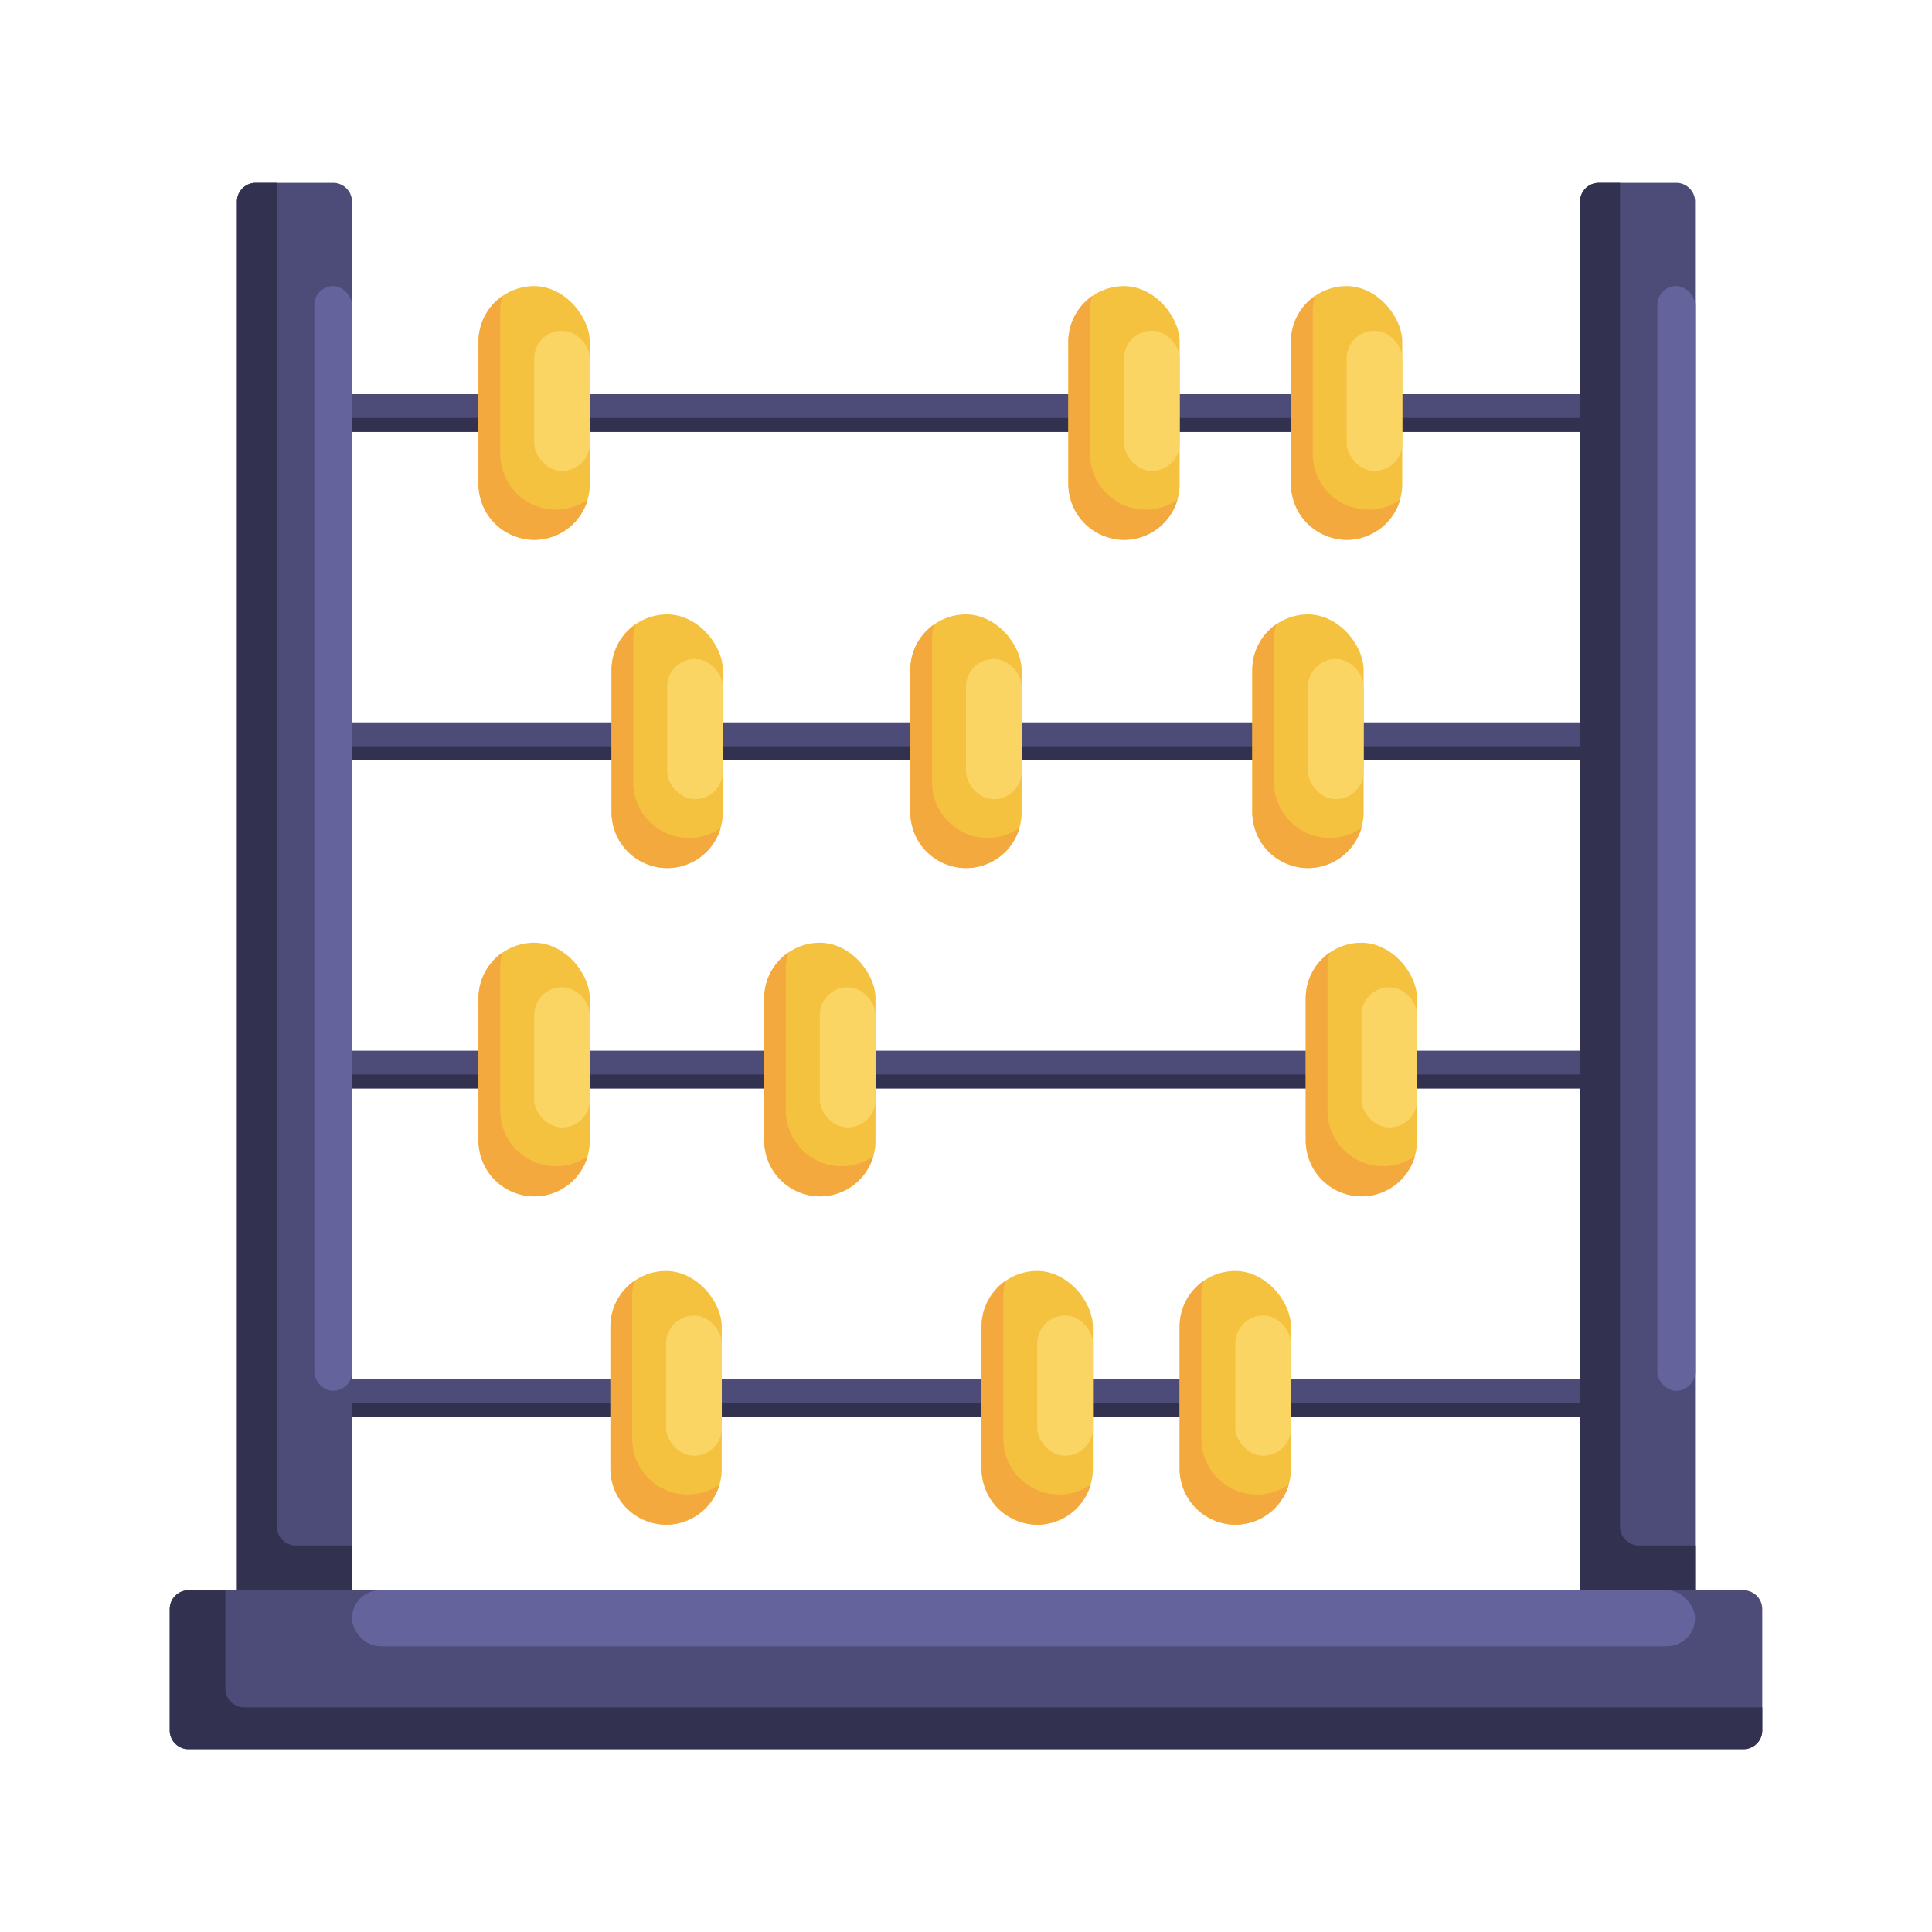 <?xml version="1.0" ?>
<svg width="800px" height="800px" viewBox="0 0 2050 2050" data-name="Layer 2" id="Layer_2" xmlns="http://www.w3.org/2000/svg"><defs><style>.cls-1{fill:#4d4c78;}.cls-2{fill:#323150;}.cls-3{fill:#f4c23f;}.cls-4{fill:#f4a93f;}.cls-5{fill:#fad564;}.cls-6{fill:#64639c;}</style></defs><title/><path class="cls-1" d="M1680.3,806.5H353.5a20,20,0,0,1,0-40H1680.3a20,20,0,1,1,0,40Z"/><path class="cls-1" d="M1680.3,1154.9H353.5a20,20,0,0,1,0-40H1680.3a20,20,0,0,1,0,40Z"/><path class="cls-1" d="M1680.3,458.2H353.5a20,20,0,0,1,0-40H1680.3a20,20,0,0,1,0,40Z"/><path class="cls-1" d="M1680.3,1503.2H353.5a20,20,0,0,1,0-40H1680.3a20,20,0,0,1,0,40Z"/><path class="cls-2" d="M1680.3,791.8H353.5a20.2,20.2,0,0,1-18.6-12.7,20.3,20.3,0,0,0-1.4,7.4,20,20,0,0,0,20,20H1680.3a19.9,19.9,0,0,0,20-20,20.3,20.3,0,0,0-1.4-7.4A20.1,20.1,0,0,1,1680.3,791.8Z"/><path class="cls-2" d="M1680.3,1140.1H353.5a20.1,20.1,0,0,1-18.6-12.6,20,20,0,0,0,18.6,27.4H1680.3a20,20,0,0,0,18.6-27.4A20,20,0,0,1,1680.3,1140.1Z"/><path class="cls-2" d="M1680.3,443.4H353.5a20.1,20.1,0,0,1-18.6-12.6,20.3,20.3,0,0,0-1.4,7.4,20.1,20.1,0,0,0,20,20H1680.3a20,20,0,0,0,20-20,20.3,20.3,0,0,0-1.4-7.4A20,20,0,0,1,1680.3,443.4Z"/><path class="cls-2" d="M1680.3,1488.5H353.5a20.2,20.2,0,0,1-18.6-12.7,20.3,20.3,0,0,0-1.4,7.4,20.1,20.1,0,0,0,20,20H1680.3a20,20,0,0,0,20-20,20.3,20.3,0,0,0-1.4-7.4A20.1,20.1,0,0,1,1680.3,1488.5Z"/><rect class="cls-3" height="269.18" rx="59.1" ry="59.1" width="118.1" x="648.9" y="651.9"/><path class="cls-4" d="M731,889.1h0A59.2,59.2,0,0,1,671.9,830V679a59.3,59.3,0,0,1,2.4-16.5A58.7,58.7,0,0,0,648.9,711V862a59,59,0,0,0,59,59.1h0a59,59,0,0,0,56.7-42.6A58.1,58.1,0,0,1,731,889.1Z"/><rect class="cls-5" height="148.79" rx="29.5" ry="29.5" width="59.1" x="707.9" y="699.2"/><rect class="cls-3" height="269.18" rx="59.1" ry="59.1" width="118.1" x="965.9" y="651.9"/><path class="cls-4" d="M1048.1,889.1h0A59.1,59.1,0,0,1,989,830V679a59.3,59.3,0,0,1,2.3-16.5A59,59,0,0,0,965.9,711V862a59.1,59.1,0,0,0,59.1,59.1h0a59,59,0,0,0,56.7-42.6A58.1,58.1,0,0,1,1048.1,889.1Z"/><rect class="cls-5" height="148.79" rx="29.5" ry="29.5" width="59.1" x="1025" y="699.2"/><rect class="cls-3" height="269.18" rx="59.1" ry="59.1" width="118.1" x="1328.8" y="651.9"/><path class="cls-4" d="M1410.9,889.1h0a59.2,59.2,0,0,1-59.1-59.1V679a59.3,59.3,0,0,1,2.4-16.5,58.7,58.7,0,0,0-25.4,48.5V862a59,59,0,0,0,59.1,59.1h0a59.2,59.2,0,0,0,56.7-42.6A58.6,58.6,0,0,1,1410.9,889.1Z"/><rect class="cls-5" height="148.79" rx="29.5" ry="29.5" width="59.1" x="1387.9" y="699.2"/><rect class="cls-3" height="269.18" rx="59.1" ry="59.1" width="118.1" x="1385.5" y="1000.3"/><path class="cls-4" d="M1467.6,1237.4h0a59,59,0,0,1-59-59V1027.3a59.8,59.8,0,0,1,2.3-16.5,59.1,59.1,0,0,0-25.4,48.5v151.1a59,59,0,0,0,59.1,59h0a59.1,59.1,0,0,0,56.7-42.5A59.3,59.3,0,0,1,1467.6,1237.4Z"/><rect class="cls-5" height="148.79" rx="29.5" ry="29.5" width="59.1" x="1444.6" y="1047.5"/><rect class="cls-3" height="269.18" rx="59.1" ry="59.1" width="118.1" x="810.9" y="1000.3"/><path class="cls-4" d="M893,1237.4h0a59.1,59.1,0,0,1-59.1-59V1027.3a59.8,59.8,0,0,1,2.4-16.5,58.9,58.9,0,0,0-25.4,48.5v151.1a59,59,0,0,0,59,59h0a59.2,59.2,0,0,0,56.8-42.5A59.3,59.3,0,0,1,893,1237.4Z"/><rect class="cls-5" height="148.79" rx="29.5" ry="29.5" width="59.1" x="869.9" y="1047.5"/><rect class="cls-3" height="269.18" rx="59.1" ry="59.1" width="118.1" x="507.7" y="1000.3"/><path class="cls-4" d="M589.8,1237.4h0a59,59,0,0,1-59-59V1027.3a59.8,59.8,0,0,1,2.3-16.5,59.1,59.1,0,0,0-25.4,48.5v151.1a59,59,0,0,0,59.1,59h0a59,59,0,0,0,56.7-42.5A59.3,59.3,0,0,1,589.8,1237.4Z"/><rect class="cls-5" height="148.79" rx="29.5" ry="29.5" width="59.1" x="566.8" y="1047.5"/><rect class="cls-3" height="269.18" rx="59.1" ry="59.1" width="118.1" x="1251.7" y="1348.6"/><path class="cls-4" d="M1333.8,1585.8h0a59.1,59.1,0,0,1-59-59.1V1375.6a60.3,60.3,0,0,1,2.3-16.5,59.3,59.3,0,0,0-25.4,48.6v151a59.2,59.2,0,0,0,59.1,59.1h0a59,59,0,0,0,56.7-42.6A58.6,58.6,0,0,1,1333.8,1585.8Z"/><rect class="cls-5" height="148.79" rx="29.5" ry="29.5" width="59.1" x="1310.8" y="1395.9"/><rect class="cls-3" height="269.18" rx="59.1" ry="59.1" width="118.1" x="1041.5" y="1348.6"/><path class="cls-4" d="M1123.7,1585.8h0a59.1,59.1,0,0,1-59.1-59.1V1375.6a56.8,56.8,0,0,1,2.4-16.5,59.1,59.1,0,0,0-25.5,48.6v151a59.2,59.2,0,0,0,59.1,59.1h0a59,59,0,0,0,56.7-42.6A58.1,58.1,0,0,1,1123.7,1585.8Z"/><rect class="cls-5" height="148.79" rx="29.5" ry="29.5" width="59.1" x="1100.6" y="1395.9"/><rect class="cls-3" height="269.18" rx="59.1" ry="59.1" width="118.1" x="647.7" y="1348.6"/><path class="cls-4" d="M729.8,1585.8h0a59.1,59.1,0,0,1-59-59.1V1375.6a60.3,60.3,0,0,1,2.3-16.5,59.3,59.3,0,0,0-25.4,48.6v151a59.1,59.1,0,0,0,59.1,59.1h0a59.2,59.2,0,0,0,56.7-42.6A58.6,58.6,0,0,1,729.8,1585.8Z"/><rect class="cls-5" height="148.79" rx="29.5" ry="29.5" width="59.1" x="706.8" y="1395.9"/><path class="cls-1" d="M353.5,1727.4H271.4a20,20,0,0,1-20-20V214a19.9,19.9,0,0,1,20-20h82.1a20,20,0,0,1,20,20V1707.4A20.1,20.1,0,0,1,353.5,1727.4Z"/><path class="cls-1" d="M1778.6,1727.4h-82.1a20.1,20.1,0,0,1-20-20V214a20,20,0,0,1,20-20h82.1a19.9,19.9,0,0,1,20,20V1707.4A20,20,0,0,1,1778.6,1727.4Z"/><path class="cls-2" d="M313.7,1639.8a20.1,20.1,0,0,1-20-20V194H271.4a19.9,19.9,0,0,0-20,20V1707.4a20,20,0,0,0,20,20h82.1a20.1,20.1,0,0,0,20-20v-67.6Z"/><path class="cls-2" d="M1738.9,1639.8a20,20,0,0,1-20-20V194h-22.4a20,20,0,0,0-20,20V1707.4a20.1,20.1,0,0,0,20,20h82.1a20,20,0,0,0,20-20v-67.6Z"/><path class="cls-1" d="M1849.9,1856H200.1a19.9,19.9,0,0,1-20-20V1707.4a19.9,19.9,0,0,1,20-20H1849.9a19.9,19.9,0,0,1,20,20V1836A19.9,19.9,0,0,1,1849.9,1856Z"/><path class="cls-2" d="M259.1,1811.7a20.1,20.1,0,0,1-20-20V1687.4h-39a19.9,19.9,0,0,0-20,20V1836a19.9,19.9,0,0,0,20,20H1849.9a19.9,19.9,0,0,0,20-20v-24.3Z"/><rect class="cls-3" height="269.18" rx="59.1" ry="59.1" width="118.1" x="507.7" y="303.6"/><path class="cls-4" d="M589.8,540.7h0a59,59,0,0,1-59-59V330.6a60.3,60.3,0,0,1,2.3-16.5,59.1,59.1,0,0,0-25.4,48.5V513.7a59.1,59.1,0,0,0,59.1,59.1h0a59.1,59.1,0,0,0,56.7-42.6A59.3,59.3,0,0,1,589.8,540.7Z"/><rect class="cls-5" height="148.79" rx="29.5" ry="29.5" width="59.1" x="566.8" y="350.9"/><rect class="cls-3" height="269.18" rx="59.1" ry="59.1" width="118.1" x="1133.6" y="303.6"/><path class="cls-4" d="M1215.7,540.7h0a59,59,0,0,1-59-59V330.6a60.3,60.3,0,0,1,2.3-16.5,59.1,59.1,0,0,0-25.4,48.5V513.7a59.1,59.1,0,0,0,59.1,59.1h0a59.1,59.1,0,0,0,56.7-42.6A59.3,59.3,0,0,1,1215.7,540.7Z"/><rect class="cls-5" height="148.79" rx="29.5" ry="29.5" width="59.1" x="1192.7" y="350.9"/><rect class="cls-3" height="269.18" rx="59.1" ry="59.1" width="118.1" x="1369.8" y="303.6"/><path class="cls-4" d="M1452,540.7h0a59,59,0,0,1-59.1-59V330.6a56.8,56.8,0,0,1,2.4-16.5,58.9,58.9,0,0,0-25.5,48.5V513.7a59.2,59.2,0,0,0,59.1,59.1h0a59,59,0,0,0,56.7-42.6A58.7,58.7,0,0,1,1452,540.7Z"/><rect class="cls-5" height="148.79" rx="29.5" ry="29.5" width="59.1" x="1428.9" y="350.9"/><rect class="cls-6" height="59.41" rx="29.7" ry="29.7" width="1425.1" x="373.5" y="1687.4"/><rect class="cls-6" height="1172.25" rx="20" ry="20" width="40" x="333.5" y="303.6"/><rect class="cls-6" height="1172.25" rx="20" ry="20" width="40" x="1758.6" y="303.6"/></svg>